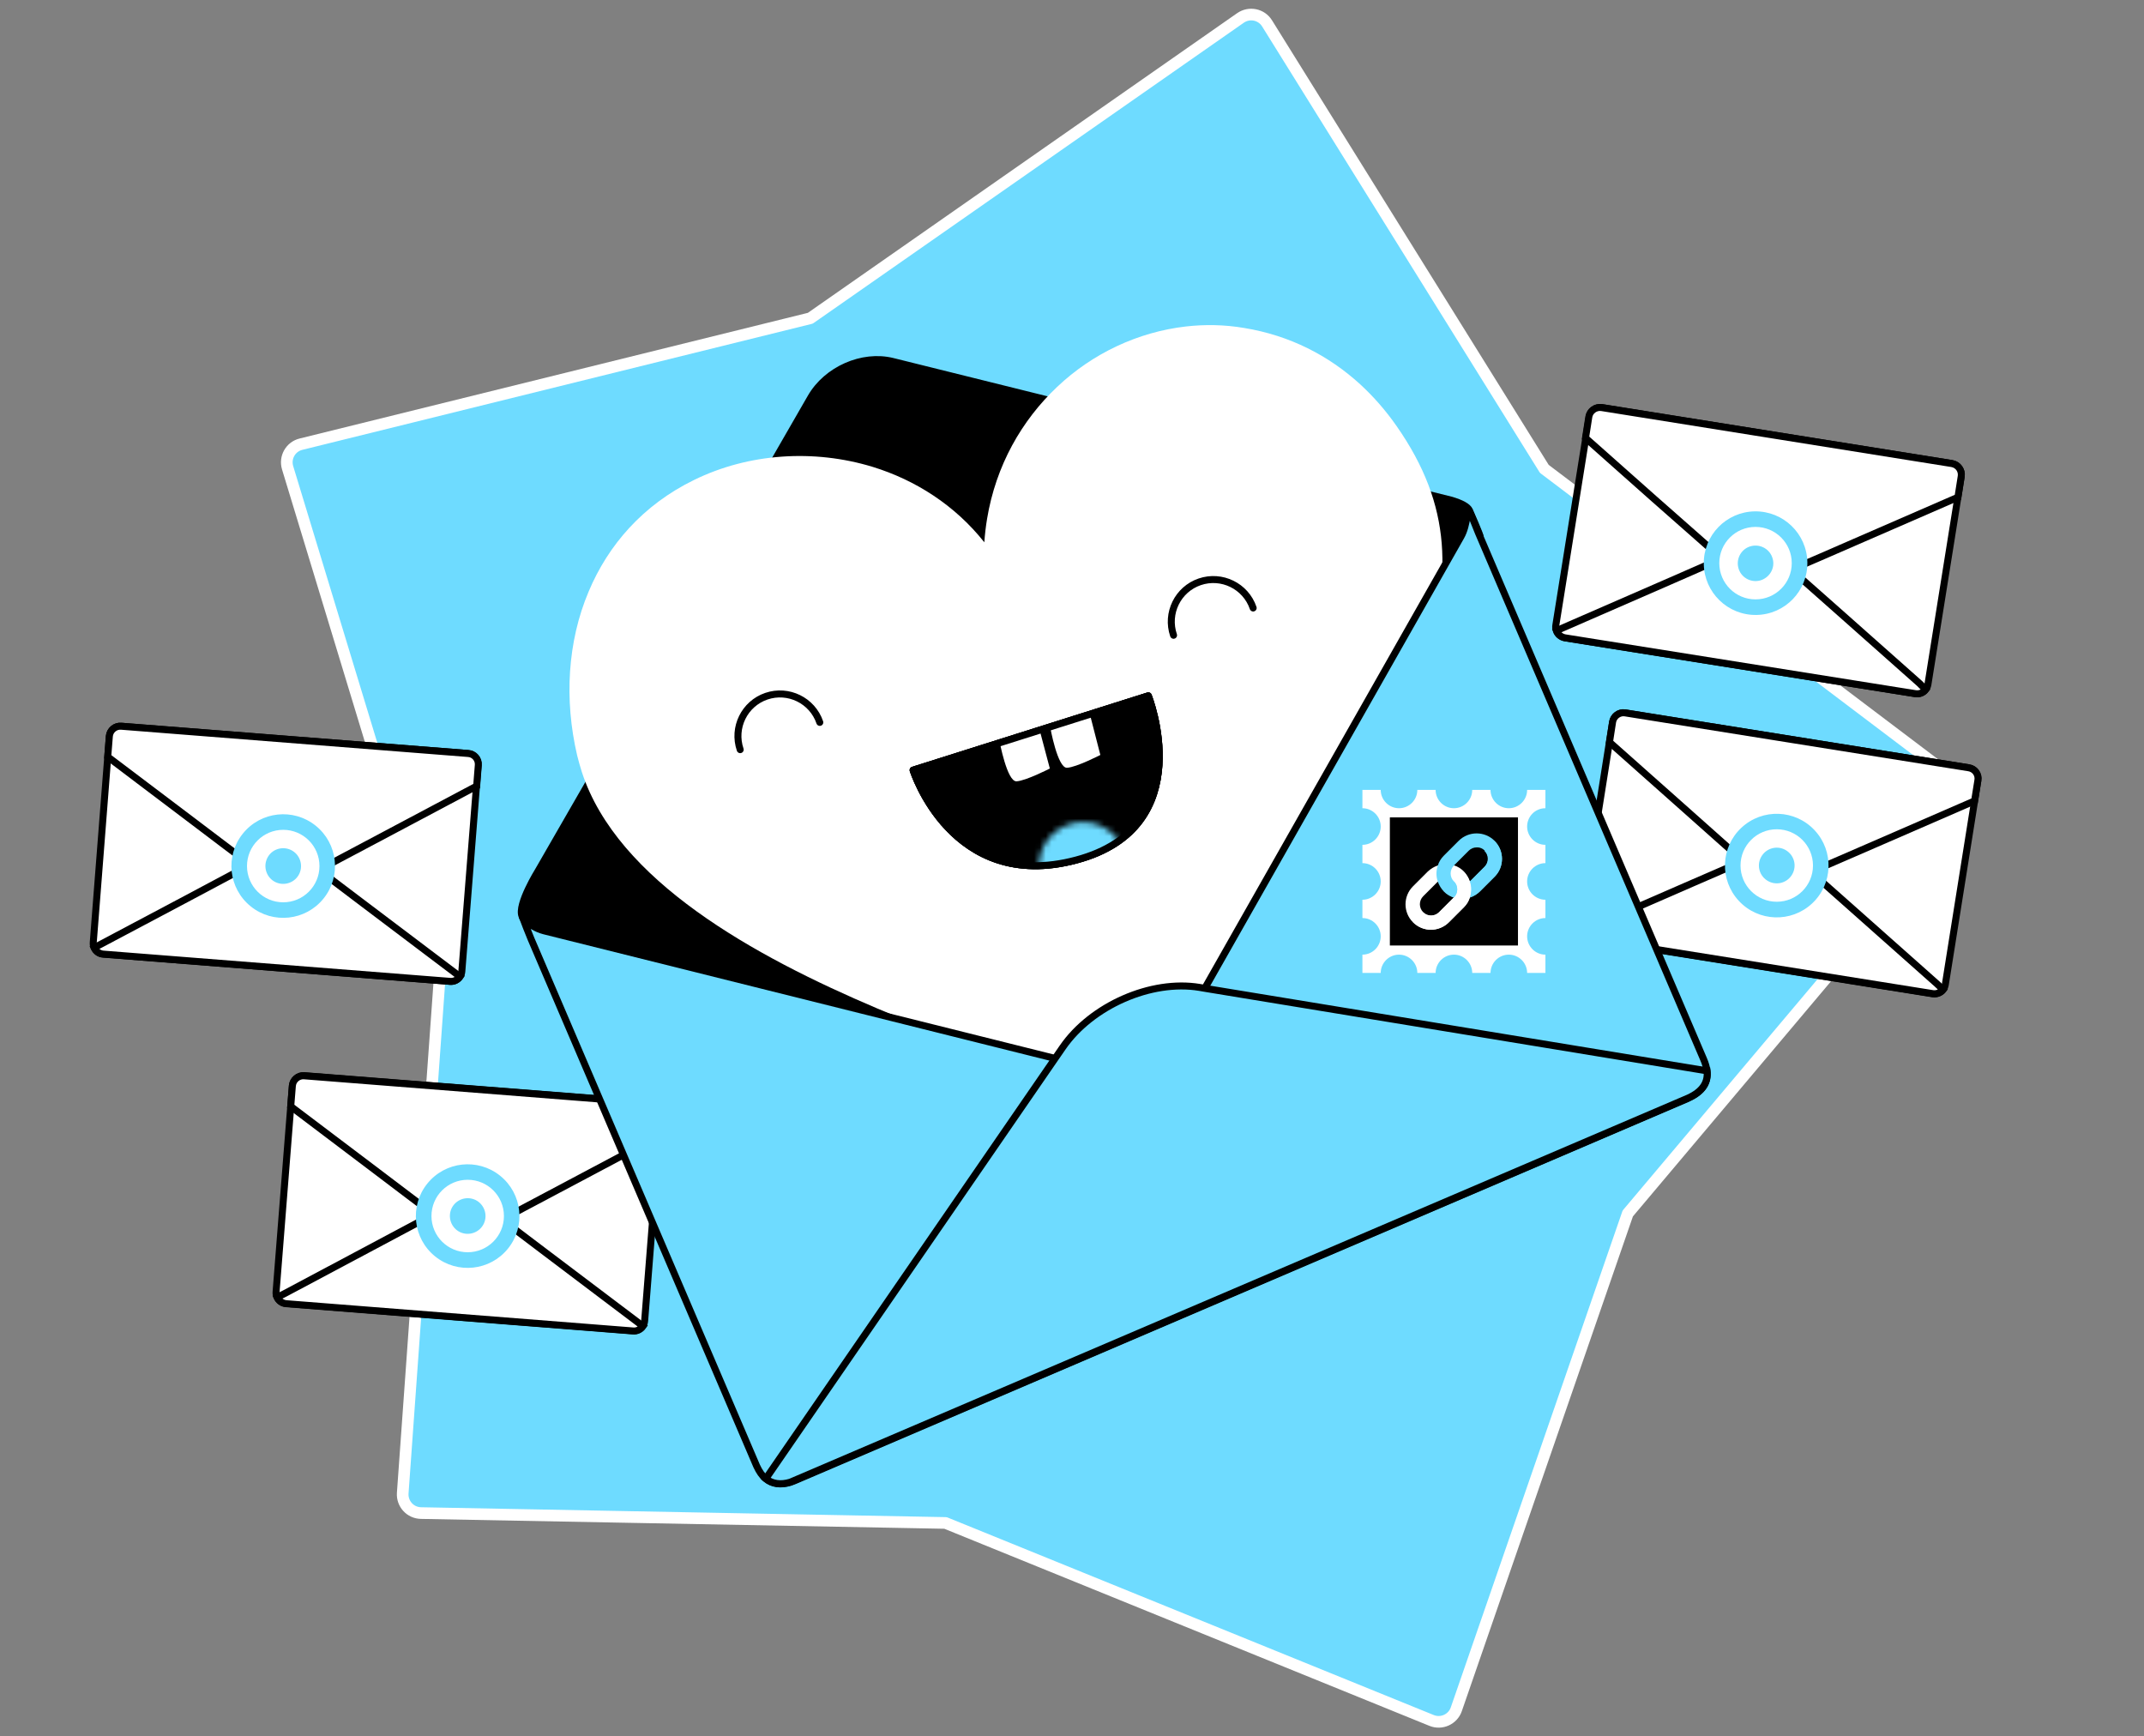 <svg width="368" height="298" viewBox="0 0 368 298" fill="none" xmlns="http://www.w3.org/2000/svg">
<rect x="0" y="0" width="368" height="298" fill="#808080" stroke="none"/>
<path d="M212.928 3.072L139.079 54.618L51.66 76.23C49.87 76.669 48.833 78.522 49.367 80.282L75.564 166.444L69.125 256.25C68.999 258.072 70.413 259.643 72.266 259.674L162.292 261.37L245.722 295.264C247.418 295.955 249.366 295.075 249.962 293.347L279.395 208.253L337.413 139.399C338.606 137.985 338.355 135.88 336.91 134.781L265.072 80.47L217.483 4.014C216.509 2.443 214.436 2.035 212.928 3.072Z" fill="#6EDBFF" stroke="white" stroke-width="2" stroke-miterlimit="10" stroke-linecap="round" stroke-linejoin="round"/>
<path fill-rule="evenodd" clip-rule="evenodd" d="M336.627 81.758L330.911 117.473C330.848 117.818 330.722 118.101 330.502 118.352C330.094 118.886 329.403 119.169 328.712 119.044L268.621 109.463C267.93 109.337 267.365 108.866 267.145 108.238C267.019 107.924 266.988 107.61 267.05 107.264L272.767 71.549C272.924 70.512 273.93 69.79 274.966 69.947L335.088 79.559C336.093 79.748 336.785 80.721 336.627 81.758Z" fill="white" stroke="black" stroke-width="1.2" stroke-miterlimit="10"/>
<path fill-rule="evenodd" clip-rule="evenodd" d="M330.534 118.352C330.126 118.886 329.435 119.169 328.743 119.044L268.621 109.463C267.93 109.337 267.365 108.866 267.145 108.238L286.683 99.725L291.992 97.401L295.51 95.862L295.604 95.83L295.73 95.767L296.986 95.202C299.813 93.977 303.771 94.574 306.033 96.553L307.101 97.495L307.415 97.746L309.519 99.6L316.901 106.133L329.466 117.284L330.534 118.352Z" fill="white" stroke="black" stroke-width="1.2" stroke-miterlimit="10"/>
<path fill-rule="evenodd" clip-rule="evenodd" d="M336.628 81.758L336.063 85.339L318.441 93.003L312.378 95.642L308.232 97.432L308.106 97.495L307.415 97.809L306.661 98.123C303.426 99.537 298.902 98.846 296.327 96.584L295.541 95.862L295.102 95.485L292.337 93.035L283.888 85.59L272.14 75.161L272.705 71.549C272.862 70.512 273.867 69.79 274.904 69.947L335.026 79.559C336.094 79.748 336.785 80.721 336.628 81.758Z" fill="white" stroke="black" stroke-width="1.2" stroke-miterlimit="10"/>
<path fill-rule="evenodd" clip-rule="evenodd" d="M339.486 133.933L333.895 168.988C333.832 169.334 333.706 169.617 333.518 169.868C333.109 170.371 332.45 170.653 331.759 170.559L272.767 161.136C272.076 161.041 271.542 160.539 271.322 159.942C271.197 159.659 271.165 159.314 271.228 158.968L276.788 123.913C276.945 122.907 277.919 122.185 278.924 122.342L337.915 131.766C338.952 131.923 339.674 132.896 339.486 133.933Z" fill="white" stroke="black" stroke-width="1.2" stroke-miterlimit="10"/>
<path fill-rule="evenodd" clip-rule="evenodd" d="M333.518 169.837C333.109 170.339 332.45 170.622 331.758 170.528L272.767 161.104C272.076 161.01 271.542 160.507 271.322 159.911L290.515 151.555L295.729 149.293L299.184 147.786L299.279 147.754L299.404 147.692L300.661 147.158C303.456 145.932 307.32 146.529 309.519 148.477L310.556 149.419L310.838 149.67L312.911 151.492L320.136 157.9L332.481 168.863L333.518 169.837Z" fill="white" stroke="black" stroke-width="1.2" stroke-miterlimit="10"/>
<path fill-rule="evenodd" clip-rule="evenodd" d="M339.486 133.933L338.92 137.451L321.644 144.958L315.707 147.534L311.655 149.293L311.529 149.356L310.838 149.639L310.084 149.953C306.912 151.335 302.451 150.675 299.938 148.414L299.153 147.723L298.745 147.346L296.043 144.958L287.782 137.608L276.254 127.368L276.788 123.913C276.945 122.907 277.919 122.185 278.924 122.342L337.915 131.766C338.952 131.923 339.674 132.896 339.486 133.933Z" fill="white" stroke="black" stroke-width="1.2" stroke-miterlimit="10"/>
<path fill-rule="evenodd" clip-rule="evenodd" d="M50.184 186.328L47.388 221.697C47.356 222.043 47.419 222.357 47.545 222.64C47.828 223.236 48.393 223.676 49.084 223.708L108.641 228.388C109.332 228.451 109.96 228.105 110.337 227.571C110.526 227.32 110.62 227.006 110.651 226.66L113.447 191.291C113.541 190.254 112.756 189.343 111.719 189.28L52.163 184.6C51.189 184.537 50.278 185.322 50.184 186.328Z" fill="white" stroke="black" stroke-width="1.2" stroke-miterlimit="10"/>
<path fill-rule="evenodd" clip-rule="evenodd" d="M47.576 222.64C47.859 223.237 48.424 223.676 49.115 223.739L108.672 228.42C109.363 228.482 109.991 228.137 110.368 227.603L93.689 215.007L89.165 211.583L86.15 209.29L86.087 209.227L85.993 209.164L84.925 208.347C82.506 206.526 78.611 206.18 76.004 207.562L74.747 208.222L74.402 208.41L71.952 209.698L63.408 214.253L48.833 222.012L47.576 222.64Z" fill="white" stroke="black" stroke-width="1.2" stroke-miterlimit="10"/>
<path fill-rule="evenodd" clip-rule="evenodd" d="M50.184 186.328L49.901 189.877L64.947 201.248L70.13 205.175L73.68 207.845L73.805 207.939L74.402 208.379L75.062 208.85C77.826 210.955 82.286 211.331 85.27 209.761L86.181 209.258L86.684 209.007L89.857 207.311L99.626 202.128L113.227 194.903L113.51 191.322C113.604 190.286 112.819 189.375 111.782 189.312L52.225 184.631C51.189 184.537 50.278 185.323 50.184 186.328Z" fill="white" stroke="black" stroke-width="1.2" stroke-miterlimit="10"/>
<path fill-rule="evenodd" clip-rule="evenodd" d="M254.077 92.187L240.35 158.12L148.094 197.605L93.155 162.706C93.155 162.706 92.589 161.638 91.961 160.696C91.521 160.036 91.05 159.439 90.704 159.22L89.699 157.46C89.699 157.46 89.699 157.46 89.605 157.241C88.757 155.262 92.401 149.419 92.401 149.419L139.173 68.22C141.906 63.445 148.031 60.744 153.214 62.032L248.988 85.81C250.873 86.344 251.941 86.972 252.224 87.601C252.255 87.695 252.349 87.915 252.349 87.915C252.349 87.915 254.14 91.936 254.077 92.187Z" fill="black" stroke="black" stroke-width="1.2" stroke-miterlimit="10"/>
<path fill-rule="evenodd" clip-rule="evenodd" d="M203.536 56.032C206.834 55.655 210.195 55.718 213.525 56.283C221.44 57.571 228.1 61.058 233.471 65.958C235.795 68.094 237.869 70.481 239.691 73.089C249.334 86.878 249.271 99.129 244.151 114.929C240.444 126.394 234.225 138.331 227.943 148.791C215.975 168.737 201.054 183.595 198.101 185.323C197.944 185.417 197.536 185.48 197.347 185.543C193.107 185.794 171.653 182.025 150.575 173.072C129.404 164.088 105.939 151.115 99.877 132.52C99.563 131.514 99.28 130.541 99.06 129.63C96.83 120.081 97.395 110.123 101.039 101.516C104.4 93.506 110.368 86.659 119.101 82.386C128.493 77.769 139.707 77.046 149.79 80.125C157.14 82.386 163.925 86.721 168.951 93.067C169.046 91.716 169.203 90.365 169.422 89.046C170.93 79.905 175.359 72.146 181.453 66.398C187.516 60.65 195.337 56.974 203.536 56.032Z" fill="white"/>
<path fill-rule="evenodd" clip-rule="evenodd" d="M253.763 91.465L292.431 181.836C292.714 182.496 292.902 183.155 292.996 183.784C293.216 185.7 292.337 187.302 289.792 188.464C289.729 188.495 289.667 188.527 289.604 188.558L136.409 254.115C136.157 254.209 135.906 254.303 135.655 254.397C133.99 254.9 132.576 254.711 131.446 253.801C130.817 253.298 130.315 252.544 129.875 251.602L91.144 161.136C90.862 160.508 89.856 157.9 89.668 157.366C89.542 157.021 89.699 157.492 90.265 158.026C90.893 158.623 91.961 159.377 93.406 159.754L181.108 181.648L185.317 182.684C194.929 185.04 199.672 182.559 204.321 173.983L206.771 169.648L250.747 92.124C251.941 90.051 251.784 86.973 252.192 87.664C252.255 87.664 253.606 91.088 253.763 91.465Z" fill="#6EDBFF" stroke="black" stroke-width="1.2" stroke-miterlimit="10"/>
<path fill-rule="evenodd" clip-rule="evenodd" d="M292.996 183.752C293.216 185.668 292.337 187.27 289.792 188.432L135.655 254.366C133.99 254.868 132.577 254.68 131.446 253.769L181.139 181.585L182.396 179.763C187.327 172.601 197.568 168.078 205.892 169.46L206.803 169.617L292.651 183.721L292.996 183.752Z" fill="#6EDBFF" stroke="black" stroke-width="1.2" stroke-miterlimit="10"/>
<path d="M156.732 132.174L197.096 119.421C197.096 119.421 206.08 141.912 184.72 147.597C163.36 153.314 156.732 132.174 156.732 132.174Z" stroke="black" stroke-width="1.2" stroke-miterlimit="10" stroke-linecap="round" stroke-linejoin="round"/>
<path d="M140.712 123.976C139.424 120.206 135.309 118.196 131.54 119.484C127.77 120.772 125.76 124.887 127.048 128.656" stroke="black" stroke-width="1.2" stroke-miterlimit="10" stroke-linecap="round" stroke-linejoin="round"/>
<path d="M215.095 104.343C213.807 100.574 209.692 98.564 205.922 99.851C202.153 101.139 200.143 105.254 201.43 109.024" stroke="black" stroke-width="1.2" stroke-miterlimit="10" stroke-linecap="round" stroke-linejoin="round"/>
<path d="M156.732 132.174L197.096 119.421C197.096 119.421 206.08 141.912 184.72 147.597C163.36 153.314 156.732 132.174 156.732 132.174Z" fill="black" stroke="black" stroke-width="1.2" stroke-miterlimit="10" stroke-linecap="round" stroke-linejoin="round"/>
<path d="M180.259 124.792C180.259 124.792 181.516 131.86 183.149 131.766C184.783 131.672 188.866 129.567 188.866 129.567L187.201 123.096L180.259 124.792Z" fill="white"/>
<path d="M171.558 127.18C171.558 127.18 172.846 134.185 174.479 134.09C176.113 133.996 180.196 131.892 180.196 131.892L178.563 125.735L171.558 127.18Z" fill="white"/>
<mask id="mask0" mask-type="alpha" maskUnits="userSpaceOnUse" x="178" y="141" width="16" height="16">
<path d="M185.882 156.235C190.063 156.235 193.452 152.846 193.452 148.665C193.452 144.484 190.063 141.095 185.882 141.095C181.701 141.095 178.312 144.484 178.312 148.665C178.312 152.846 181.701 156.235 185.882 156.235Z" fill="#6EDBFF"/>
</mask>
<g mask="url(#mask0)">
<path d="M156.732 132.174L197.096 119.421C197.096 119.421 206.08 141.912 184.72 147.597C163.36 153.314 156.732 132.174 156.732 132.174Z" fill="#6EDBFF"/>
</g>
<path d="M156.732 132.174L197.096 119.421C197.096 119.421 206.08 141.912 184.72 147.597C163.36 153.314 156.732 132.174 156.732 132.174Z" stroke="black" stroke-width="1.2" stroke-miterlimit="10" stroke-linecap="round" stroke-linejoin="round"/>
<path fill-rule="evenodd" clip-rule="evenodd" d="M18.772 126.331L16.008 161.732C15.977 162.078 16.039 162.392 16.165 162.675C16.448 163.272 17.013 163.711 17.704 163.743L77.261 168.423C77.952 168.486 78.58 168.14 78.957 167.606C79.146 167.355 79.24 167.041 79.271 166.695L82.067 131.326C82.161 130.289 81.376 129.378 80.339 129.315L20.814 124.635C19.777 124.541 18.866 125.326 18.772 126.331Z" fill="white" stroke="black" stroke-width="1.2" stroke-miterlimit="10"/>
<path fill-rule="evenodd" clip-rule="evenodd" d="M16.165 162.643C16.448 163.24 17.013 163.68 17.704 163.743L77.261 168.423C77.952 168.486 78.58 168.14 78.957 167.606L62.278 155.01L57.754 151.586L54.739 149.293L54.676 149.23L54.582 149.168L53.514 148.351C51.095 146.529 47.2 146.183 44.593 147.566L43.336 148.225L42.991 148.414L40.541 149.702L31.997 154.256L17.422 161.984L16.165 162.643Z" fill="white" stroke="black" stroke-width="1.2" stroke-miterlimit="10"/>
<path fill-rule="evenodd" clip-rule="evenodd" d="M18.772 126.331L18.489 129.881L33.535 141.252L38.718 145.178L42.268 147.848L42.394 147.943L42.99 148.382L43.65 148.854C46.414 150.958 50.875 151.335 53.859 149.765L54.77 149.262L55.272 149.011L58.445 147.314L68.214 142.131L81.815 134.907L82.098 131.326C82.192 130.289 81.407 129.378 80.37 129.315L20.814 124.635C19.777 124.541 18.866 125.326 18.772 126.331Z" fill="white" stroke="black" stroke-width="1.2" stroke-miterlimit="10"/>
<path d="M301.471 105.539C306.38 105.46 310.296 101.417 310.218 96.508C310.14 91.599 306.097 87.683 301.187 87.761C296.278 87.84 292.362 91.883 292.441 96.792C292.519 101.701 296.562 105.617 301.471 105.539Z" fill="#6EDBFF"/>
<path d="M301.322 102.867C304.757 102.867 307.541 100.082 307.541 96.647C307.541 93.212 304.757 90.428 301.322 90.428C297.887 90.428 295.102 93.212 295.102 96.647C295.102 100.082 297.887 102.867 301.322 102.867Z" fill="white"/>
<path d="M302.075 99.631C300.442 100.04 298.777 99.066 298.369 97.433C297.96 95.799 298.934 94.134 300.568 93.726C302.201 93.318 303.866 94.291 304.274 95.925C304.714 97.527 303.709 99.192 302.075 99.631Z" fill="#6EDBFF"/>
<path d="M311.026 155.057C314.618 151.71 314.816 146.085 311.469 142.493C308.123 138.901 302.498 138.703 298.906 142.049C295.314 145.396 295.115 151.021 298.462 154.613C301.809 158.205 307.434 158.403 311.026 155.057Z" fill="#6EDBFF"/>
<path d="M304.964 154.759C308.399 154.759 311.184 151.974 311.184 148.539C311.184 145.104 308.399 142.32 304.964 142.32C301.529 142.32 298.745 145.104 298.745 148.539C298.745 151.974 301.529 154.759 304.964 154.759Z" fill="white"/>
<path d="M306.66 145.995C308.074 146.937 308.451 148.822 307.509 150.236C306.566 151.649 304.682 152.026 303.268 151.084C301.854 150.141 301.478 148.257 302.42 146.843C303.362 145.43 305.278 145.053 306.66 145.995Z" fill="#6EDBFF"/>
<path d="M87.194 214.279C90.272 210.454 89.666 204.858 85.841 201.78C82.016 198.702 76.42 199.308 73.342 203.133C70.265 206.958 70.87 212.554 74.695 215.632C78.52 218.709 84.116 218.104 87.194 214.279Z" fill="#6EDBFF"/>
<path d="M80.276 214.912C83.711 214.912 86.496 212.128 86.496 208.693C86.496 205.258 83.711 202.473 80.276 202.473C76.841 202.473 74.057 205.258 74.057 208.693C74.057 212.128 76.841 214.912 80.276 214.912Z" fill="white"/>
<path d="M81.596 205.929C83.104 206.651 83.763 208.473 83.041 210.012C82.318 211.52 80.496 212.18 78.957 211.457C77.45 210.735 76.79 208.913 77.512 207.374C78.235 205.866 80.057 205.206 81.596 205.929Z" fill="#6EDBFF"/>
<path d="M55.537 154.204C58.615 150.379 58.009 144.783 54.184 141.706C50.359 138.628 44.763 139.234 41.686 143.059C38.608 146.884 39.214 152.479 43.039 155.557C46.864 158.635 52.459 158.029 55.537 154.204Z" fill="#6EDBFF"/>
<path d="M48.613 154.853C52.048 154.853 54.833 152.069 54.833 148.634C54.833 145.199 52.048 142.414 48.613 142.414C45.178 142.414 42.394 145.199 42.394 148.634C42.394 152.069 45.178 154.853 48.613 154.853Z" fill="white"/>
<path d="M49.932 145.869C51.44 146.592 52.1 148.414 51.377 149.953C50.655 151.46 48.833 152.12 47.294 151.398C45.786 150.675 45.126 148.853 45.849 147.314C46.571 145.775 48.393 145.147 49.932 145.869Z" fill="#6EDBFF"/>
<path d="M262.119 141.849C262.119 143.576 263.532 144.99 265.26 144.99V148.131C263.532 148.131 262.119 149.545 262.119 151.272C262.119 153 263.532 154.413 265.26 154.413V157.555C263.532 157.555 262.119 158.968 262.119 160.696C262.119 162.423 263.532 163.837 265.26 163.837V166.978H262.119C262.119 165.251 260.705 163.837 258.978 163.837C257.25 163.837 255.836 165.251 255.836 166.978H252.695C252.695 165.251 251.282 163.837 249.554 163.837C247.826 163.837 246.413 165.251 246.413 166.978H243.272C243.272 165.251 241.858 163.837 240.13 163.837C238.403 163.837 236.989 165.251 236.989 166.978H233.848V163.837C235.576 163.837 236.989 162.423 236.989 160.696C236.989 158.968 235.576 157.555 233.848 157.555V154.413C235.576 154.413 236.989 153 236.989 151.272C236.989 149.545 235.576 148.131 233.848 148.131V144.99C235.576 144.99 236.989 143.576 236.989 141.849C236.989 140.121 235.576 138.708 233.848 138.708V135.566H236.989C236.989 137.294 238.403 138.708 240.13 138.708C241.858 138.708 243.272 137.294 243.272 135.566H246.413C246.413 137.294 247.826 138.708 249.554 138.708C251.282 138.708 252.695 137.294 252.695 135.566H255.836C255.836 137.294 257.25 138.708 258.978 138.708C260.705 138.708 262.119 137.294 262.119 135.566H265.26V138.708C263.501 138.708 262.119 140.121 262.119 141.849Z" fill="white"/>
<path d="M260.548 140.278H238.56V162.266H260.548V140.278Z" fill="black"/>
<path d="M252.287 154.036L253.858 151.649L252.287 151.241C252.067 150.613 251.722 150.047 251.251 149.545C250.78 149.073 250.183 148.696 249.554 148.508L249.523 148.539L247.607 148.477L246.759 148.539C246.131 148.759 245.565 149.105 245.063 149.576L242.518 152.12C240.822 153.817 240.822 156.581 242.518 158.277C244.277 160.036 247.01 159.942 248.675 158.277L251.219 155.733C251.753 155.23 252.099 154.633 252.287 154.036ZM247.01 156.549C246.256 157.303 245.031 157.303 244.277 156.549C243.523 155.795 243.523 154.57 244.277 153.817L246.79 151.304L248.172 152.654L249.554 154.005L247.01 156.549Z" fill="white"/>
<path d="M251.25 155.733L248.706 158.277C247.041 159.942 244.308 160.036 242.549 158.277L244.246 156.581C244.999 157.335 246.224 157.335 246.978 156.581L249.523 154.036L248.141 152.686L251.219 149.607C251.722 150.11 252.067 150.675 252.256 151.304L253.826 151.712L252.256 154.099C252.098 154.633 251.753 155.23 251.25 155.733Z" fill="white"/>
<path d="M256.528 144.299C254.832 142.603 252.067 142.603 250.371 144.299L247.827 146.843C247.324 147.346 246.979 147.911 246.79 148.539C246.476 149.45 246.476 150.424 246.79 151.304C247.01 151.932 247.356 152.497 247.827 153C248.298 153.471 248.895 153.848 249.523 154.036L249.555 154.005C250.308 153.251 250.308 152.026 249.555 151.272C248.801 150.518 248.801 149.293 249.555 148.539L252.099 145.995C252.476 145.618 252.947 145.43 253.481 145.43C253.481 145.43 253.607 145.43 253.638 145.43C254.015 145.43 254.486 145.618 254.863 145.995C255.617 146.749 255.617 147.974 254.863 148.728L252.35 151.241C252.664 152.152 252.664 153.125 252.35 154.005C252.978 153.785 253.575 153.44 254.046 152.968L256.591 150.424C258.224 148.759 258.224 145.995 256.528 144.299Z" fill="#6EDBFF"/>
<path d="M249.555 154.005C248.895 153.817 248.33 153.471 247.858 152.969L249.555 151.272C250.309 152.026 250.309 153.251 249.555 154.005Z" fill="#6EDBFF"/>
<path d="M256.528 150.456L253.983 153C253.512 153.471 252.915 153.848 252.287 154.037C252.601 153.126 252.601 152.152 252.287 151.272L254.8 148.759C255.554 148.005 255.554 146.78 254.8 146.027L256.496 144.33C258.224 145.995 258.224 148.759 256.528 150.456Z" fill="#6EDBFF"/>
</svg>

